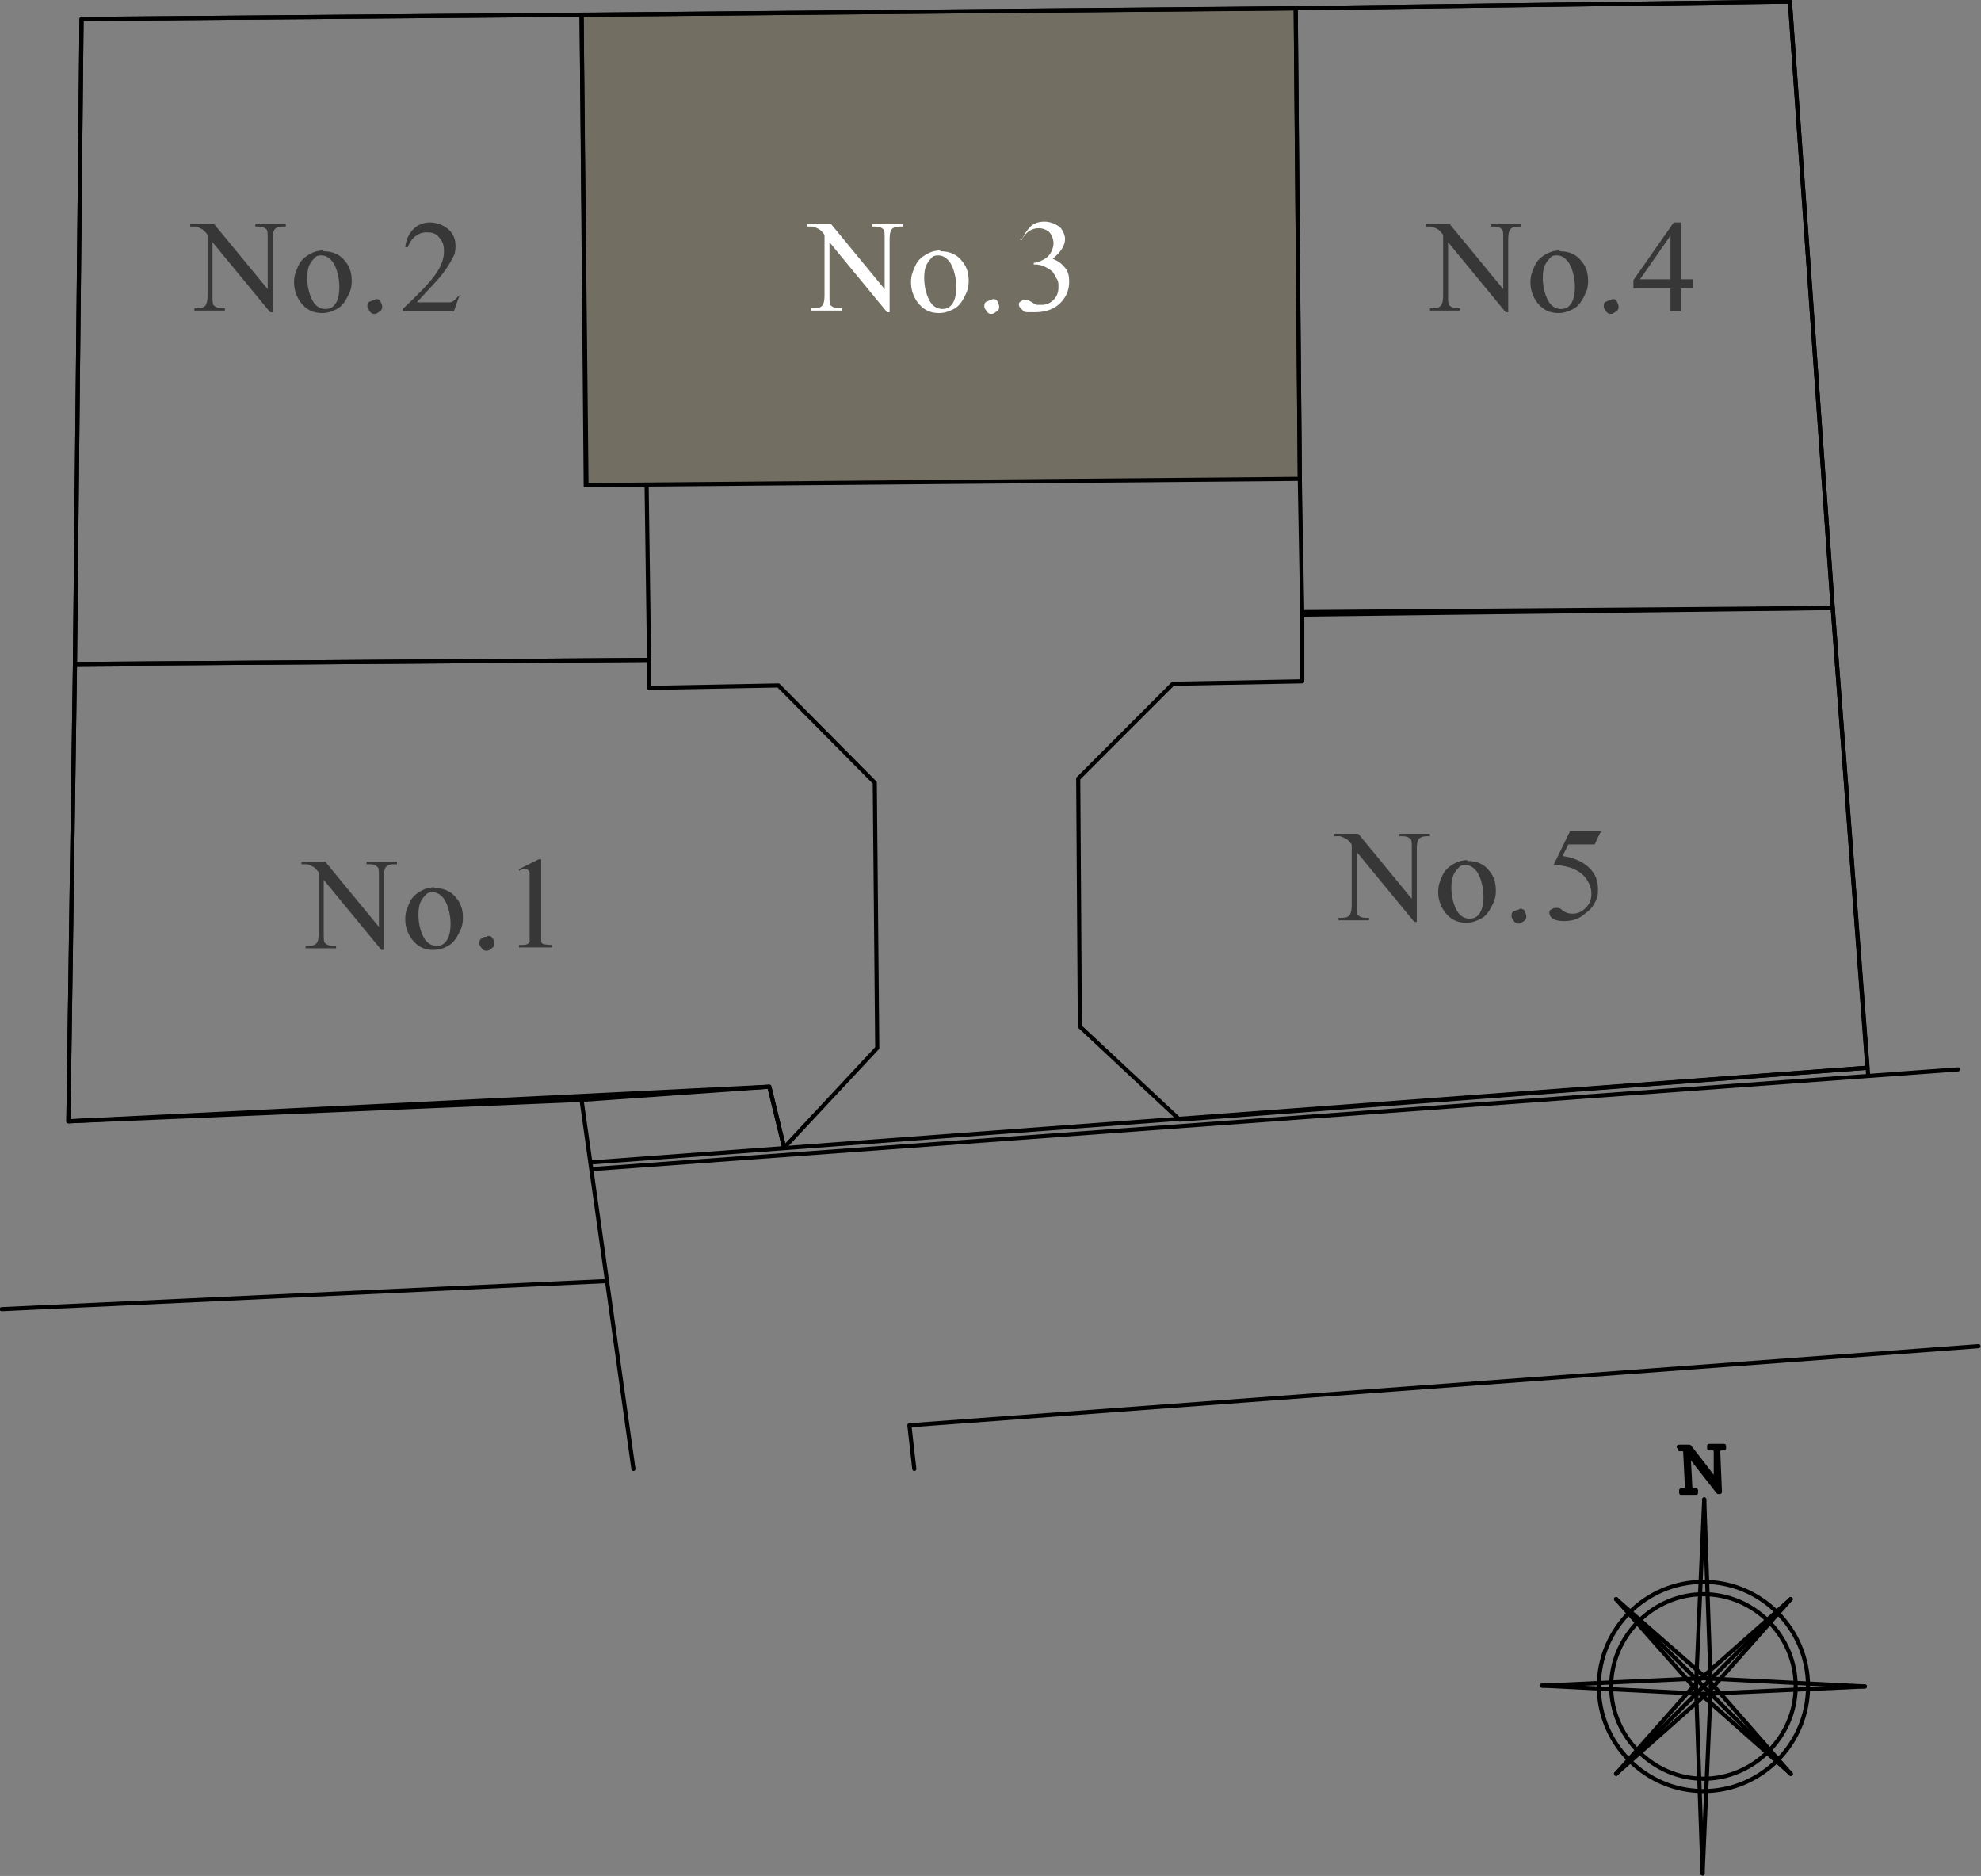 <?xml version="1.0" encoding="UTF-8"?>
<svg xmlns="http://www.w3.org/2000/svg" version="1.1" viewBox="0 0 240.5 227.7">
  <rect x="0" y="0" width="240.5" height="227.7" fill="#808080" stroke="none"/>
  <defs>
    <style>
      .cls-1 {
        fill: #373737;
      }

      .cls-2 {
        fill: #726e62;
        stroke-miterlimit: 10;
      }

      .cls-2, .cls-3, .cls-4 {
        stroke: #000;
      }

      .cls-2, .cls-4 {
        stroke-width: .5px;
      }

      .cls-5 {
        fill-rule: evenodd;
      }

      .cls-6 {
        fill: #fff;
      }

      .cls-3 {
        stroke-width: .5px;
      }

      .cls-3, .cls-4 {
        fill: none;
        stroke-linecap: round;
        stroke-linejoin: round;
      }
    </style>
  </defs>
  <!-- Generator: Adobe Illustrator 28.7.5, SVG Export Plug-In . SVG Version: 1.2.0 Build 176)  -->
  <g>
    <g id="_レイヤー_1" data-name="レイヤー_1">
      <g>
        <path class="cls-1" d="M23.1,27.2h2.9l6.5,7.9v-6.1c0-.7,0-1.1-.2-1.2-.2-.2-.5-.3-.9-.3h-.4v-.3h3.7v.3h-.4c-.4,0-.8.1-1,.4-.1.2-.2.5-.2,1.1v8.9h-.3l-7-8.5v6.5c0,.7,0,1.1.2,1.2.2.2.5.3.9.3h.4v.3h-3.7v-.3h.4c.5,0,.8-.1,1-.4.1-.2.2-.5.2-1.1v-7.4c-.3-.4-.5-.6-.7-.7s-.4-.2-.7-.3c-.2,0-.4,0-.7,0v-.3Z"/>
        <path class="cls-1" d="M39.3,30.5c1.1,0,2,.4,2.6,1.2.6.7.8,1.5.8,2.4s-.2,1.3-.5,1.9-.7,1.2-1.3,1.5-1.1.5-1.8.5c-1.1,0-1.9-.4-2.6-1.3-.5-.7-.8-1.5-.8-2.4s.2-1.3.5-2,.8-1.1,1.3-1.4,1.1-.5,1.7-.5ZM39.1,31c-.3,0-.6,0-.8.2s-.5.5-.7.9-.3.9-.3,1.6c0,1,.2,1.9.6,2.7s1,1.1,1.6,1.1.9-.2,1.2-.6.5-1.1.5-2.1-.3-2.3-.8-3c-.4-.5-.8-.8-1.4-.8Z"/>
        <path class="cls-1" d="M45.6,36.3c.2,0,.5,0,.6.3s.2.4.2.6,0,.4-.3.6-.4.3-.6.3-.4,0-.6-.3-.3-.4-.3-.6,0-.5.3-.6.4-.2.6-.2Z"/>
        <path class="cls-1" d="M55.8,35.8l-.7,2h-6.2v-.3c1.8-1.7,3.1-3,3.9-4.1s1.1-2,1.1-2.9-.2-1.2-.6-1.7-.9-.6-1.5-.6-1,.2-1.4.5-.7.8-.9,1.3h-.3c.1-1,.5-1.7,1-2.2s1.2-.8,2-.8,1.6.3,2.2.8.9,1.2.9,2-.1,1.1-.4,1.6c-.4.8-1,1.7-1.9,2.7-1.3,1.4-2.1,2.3-2.4,2.6h2.8c.6,0,1,0,1.2,0s.4-.1.6-.3.3-.3.5-.5h.3Z"/>
      </g>
      <g>
        <path class="cls-1" d="M173.1,27.2h2.9l6.5,7.9v-6.1c0-.7,0-1.1-.2-1.2-.2-.2-.5-.3-.9-.3h-.4v-.3h3.7v.3h-.4c-.4,0-.8.1-1,.4-.1.2-.2.5-.2,1.1v8.9h-.3l-7-8.5v6.5c0,.7,0,1.1.2,1.2.2.2.5.3.9.3h.4v.3h-3.7v-.3h.4c.5,0,.8-.1,1-.4.1-.2.2-.5.2-1.1v-7.4c-.3-.4-.5-.6-.7-.7s-.4-.2-.7-.3c-.2,0-.4,0-.7,0v-.3Z"/>
        <path class="cls-1" d="M189.4,30.5c1.1,0,2,.4,2.6,1.2.6.7.8,1.5.8,2.4s-.2,1.3-.5,1.9-.7,1.2-1.3,1.5-1.1.5-1.8.5c-1.1,0-1.9-.4-2.6-1.3-.5-.7-.8-1.5-.8-2.4s.2-1.3.5-2,.8-1.1,1.3-1.4,1.1-.5,1.7-.5ZM189.1,31c-.3,0-.6,0-.8.2s-.5.5-.7.9-.3.9-.3,1.6c0,1,.2,1.9.6,2.7s1,1.1,1.6,1.1.9-.2,1.2-.6.5-1.1.5-2.1-.3-2.3-.8-3c-.4-.5-.8-.8-1.4-.8Z"/>
        <path class="cls-1" d="M195.7,36.3c.2,0,.5,0,.6.3s.2.4.2.6,0,.4-.3.6-.4.3-.6.3-.4,0-.6-.3-.3-.4-.3-.6,0-.5.3-.6.4-.2.6-.2Z"/>
        <path class="cls-1" d="M205.5,33.9v1.1h-1.4v2.8h-1.3v-2.8h-4.5v-1l4.9-7h.9v6.9h1.4ZM202.8,33.9v-5.3l-3.7,5.3h3.7Z"/>
      </g>
      <g>
        <path class="cls-1" d="M162,101.2h2.9l6.5,7.9v-6.1c0-.7,0-1.1-.2-1.2-.2-.2-.5-.3-.9-.3h-.4v-.3h3.7v.3h-.4c-.4,0-.8.1-1,.4-.1.2-.2.5-.2,1.1v8.9h-.3l-7-8.5v6.5c0,.7,0,1.1.2,1.2.2.2.5.3.9.3h.4v.3h-3.7v-.3h.4c.5,0,.8-.1,1-.4.1-.2.2-.5.2-1.1v-7.4c-.3-.4-.5-.6-.7-.7s-.4-.2-.7-.3c-.2,0-.4,0-.7,0v-.3Z"/>
        <path class="cls-1" d="M178.2,104.5c1.1,0,2,.4,2.6,1.2.6.7.8,1.5.8,2.4s-.2,1.3-.5,1.9-.7,1.2-1.3,1.5-1.1.5-1.8.5c-1.1,0-1.9-.4-2.6-1.3-.5-.7-.8-1.5-.8-2.4s.2-1.3.5-2,.8-1.1,1.3-1.4,1.1-.5,1.7-.5ZM178,105c-.3,0-.6,0-.8.2s-.5.5-.7.9-.3.9-.3,1.6c0,1,.2,1.9.6,2.7s1,1.1,1.6,1.1.9-.2,1.2-.6.5-1.1.5-2.1-.3-2.3-.8-3c-.4-.5-.8-.8-1.4-.8Z"/>
        <path class="cls-1" d="M184.5,110.3c.2,0,.5,0,.6.3s.2.4.2.6,0,.4-.3.6-.4.3-.6.3-.4,0-.6-.3-.3-.4-.3-.6,0-.5.3-.6.4-.2.6-.2Z"/>
        <path class="cls-1" d="M194.2,101.2l-.6,1.3h-3.2l-.7,1.4c1.4.2,2.5.7,3.3,1.5.7.7,1,1.5,1,2.5s-.1,1.1-.3,1.5-.5.9-.9,1.2-.7.6-1.1.8c-.6.3-1.2.4-1.8.4s-1.1-.1-1.4-.3-.4-.5-.4-.7,0-.3.2-.4.3-.2.5-.2.3,0,.4,0,.3.1.5.3c.4.3.8.4,1.2.4.6,0,1.1-.2,1.6-.7s.7-1,.7-1.7-.2-1.2-.6-1.8-1-1-1.7-1.3c-.6-.2-1.3-.4-2.3-.4l2-4.1h3.8Z"/>
      </g>
      <g>
        <rect class="cls-2" x="70.9" y="1.4" width="86.7" height="57.1" transform="translate(-.3 1) rotate(-.5)"/>
        <polygon class="cls-4" points="93.4 131.9 8.3 136.1 9.1 80.6 78.8 80.1 78.8 83.5 94.5 83.2 106.2 95 106.5 127.2 95.2 139.3 93.4 131.9"/>
        <polyline class="cls-4" points="240.2 163.4 110.4 173 111 178.3"/>
        <line class="cls-4" x1="237.7" y1="129.8" x2="71.9" y2="141.9"/>
        <line class="cls-4" x1="71.7" y1="141.1" x2="226.7" y2="129.6"/>
        <polyline class="cls-4" points="226.8 130.5 222.5 73.8 217.3 .2 157.3 1 70.6 1.8 9.9 2.3 9.1 80.6 8.3 136.1 70.6 133.5 93.4 131.9 95.2 139.3"/>
        <line class="cls-4" x1="70.6" y1="133.5" x2="76.9" y2="178.3"/>
        <line class="cls-4" x1=".2" y1="158.9" x2="73.5" y2="155.5"/>
        <polygon class="cls-4" points="222.5 73.8 158.1 74.3 158.1 82.7 142.4 83 130.9 94.5 131.1 124.6 143.2 135.9 226.7 129.6 222.5 73.8"/>
        <polygon class="cls-4" points="157.3 1 157.8 58.1 158.1 74.6 222.5 73.8 217.3 .2 157.3 1"/>
        <polygon class="cls-4" points="78.8 80.1 9.1 80.6 9.9 2.3 70.6 1.8 71.2 58.9 78.5 58.9 78.8 80.1"/>
      </g>
      <g>
        <path class="cls-3" d="M219.5,204.7c0-7-5.7-12.7-12.7-12.7s-12.7,5.7-12.7,12.7,5.7,12.7,12.7,12.7,12.7-5.7,12.7-12.7"/>
        <path class="cls-3" d="M218,204.7c0-6.2-5.1-11.2-11.2-11.2s-11.2,5.1-11.2,11.2,5.1,11.2,11.2,11.2,11.2-5.1,11.2-11.2"/>
        <line class="cls-3" x1="196.2" y1="194.1" x2="217.4" y2="215.3"/>
        <line class="cls-3" x1="217.4" y1="215.3" x2="207.5" y2="204"/>
        <line class="cls-3" x1="207.5" y1="204" x2="196.2" y2="194.1"/>
        <line class="cls-3" x1="196.2" y1="194.1" x2="206.1" y2="205.3"/>
        <line class="cls-3" x1="206.1" y1="205.3" x2="217.4" y2="215.3"/>
        <line class="cls-3" x1="196.2" y1="215.3" x2="217.4" y2="194.1"/>
        <line class="cls-3" x1="206.2" y1="204" x2="217.4" y2="194.1"/>
        <line class="cls-3" x1="217.4" y1="194.1" x2="207.5" y2="205.3"/>
        <line class="cls-3" x1="207.5" y1="205.3" x2="196.2" y2="215.3"/>
        <line class="cls-3" x1="196.2" y1="215.3" x2="206.2" y2="204"/>
        <line class="cls-3" x1="187.2" y1="204.6" x2="206.8" y2="205.6"/>
        <line class="cls-3" x1="206.8" y1="205.6" x2="226.4" y2="204.7"/>
        <line class="cls-3" x1="226.4" y1="204.7" x2="206.8" y2="203.7"/>
        <line class="cls-3" x1="206.8" y1="203.7" x2="187.2" y2="204.6"/>
        <line class="cls-3" x1="206.9" y1="182" x2="205.9" y2="204.7"/>
        <line class="cls-3" x1="205.9" y1="204.7" x2="206.7" y2="227.4"/>
        <line class="cls-3" x1="206.7" y1="227.4" x2="207.7" y2="204.7"/>
        <line class="cls-3" x1="207.7" y1="204.7" x2="206.9" y2="182"/>
        <path class="cls-5" d="M203.9,175.6v.3s.2,0,.2,0c0,0,.1,0,.2,0,0,0,.2,0,.2.1,0,0,.1.1.1.2,0,0,0,.1,0,.2,0,0,0,0,0,0l.2,4c0,0,0,.2,0,.2,0,.1-.1.2-.3.3,0,0-.1,0-.2,0h-.2s0,.3,0,.3h1.8c0,0,0-.3,0-.3h-.2c0,0-.2,0-.2,0-.1,0-.2-.2-.3-.3,0,0,0-.1,0-.2l-.2-3.9,3.6,4.6h.2s-.2-4.8-.2-4.8c0,0,0-.2,0-.2,0-.1.1-.2.3-.3,0,0,.1,0,.2,0h.2s0-.3,0-.3h-1.8c0,0,0,.3,0,.3h.3c0,0,.1,0,.2,0,.1,0,.2.1.3.3,0,0,0,.1,0,.2v3.5c.1,0-3.2-4.2-3.2-4.2h-1.3"/>
        <path class="cls-3" d="M203.9,175.6v.3s.2,0,.2,0c0,0,.1,0,.2,0,0,0,.2,0,.2.1,0,0,.1.1.1.2,0,0,0,.1,0,.2,0,0,0,0,0,0l.2,4c0,0,0,.2,0,.2,0,.1-.1.2-.3.3,0,0-.1,0-.2,0h-.2s0,.3,0,.3h1.8c0,0,0-.3,0-.3h-.2c0,0-.2,0-.2,0-.1,0-.2-.2-.3-.3,0,0,0-.1,0-.2l-.2-3.9,3.6,4.6h.2s-.2-4.8-.2-4.8c0,0,0-.2,0-.2,0-.1.1-.2.3-.3,0,0,.1,0,.2,0h.2s0-.3,0-.3h-1.8c0,0,0,.3,0,.3h.3c0,0,.1,0,.2,0,.1,0,.2.1.3.3,0,0,0,.1,0,.2v3.5c.1,0-3.2-4.2-3.2-4.2h-1.3"/>
      </g>
      <g>
        <path class="cls-1" d="M36.6,104.6h2.9l6.5,7.9v-6.1c0-.7,0-1.1-.2-1.2-.2-.2-.5-.3-.9-.3h-.4v-.3h3.7v.3h-.4c-.4,0-.8.1-1,.4-.1.2-.2.5-.2,1.1v8.9h-.3l-7-8.5v6.5c0,.7,0,1.1.2,1.2.2.2.5.3.9.3h.4v.3h-3.7v-.3h.4c.5,0,.8-.1,1-.4.1-.2.2-.5.2-1.1v-7.4c-.3-.4-.5-.6-.7-.7-.2-.1-.4-.2-.7-.3-.2,0-.4,0-.7,0v-.3Z"/>
        <path class="cls-1" d="M52.8,107.8c1.1,0,2,.4,2.6,1.2.6.7.8,1.5.8,2.4s-.2,1.3-.5,1.9-.7,1.2-1.3,1.5c-.5.3-1.1.5-1.8.5-1.1,0-1.9-.4-2.6-1.3-.5-.7-.8-1.5-.8-2.4s.2-1.3.5-2,.8-1.1,1.3-1.4c.5-.3,1.1-.5,1.7-.5ZM52.6,108.3c-.3,0-.6,0-.8.2s-.5.5-.7.9c-.2.4-.3.9-.3,1.6,0,1,.2,1.9.6,2.7.4.8,1,1.1,1.6,1.1s.9-.2,1.2-.6c.3-.4.5-1.1.5-2.1s-.3-2.3-.8-3c-.4-.5-.8-.8-1.4-.8Z"/>
        <path class="cls-1" d="M59.2,113.6c.2,0,.5,0,.6.3.2.2.2.4.2.6s0,.4-.3.6c-.2.2-.4.3-.6.3s-.4,0-.6-.3c-.2-.2-.3-.4-.3-.6s0-.5.3-.6c.2-.2.4-.2.6-.2Z"/>
        <path class="cls-1" d="M62.8,105.6l2.6-1.3h.3v8.9c0,.6,0,1,0,1.1,0,.1.2.3.3.3s.5.1,1,.1v.3h-4v-.3c.5,0,.8,0,1-.1.1,0,.2-.2.3-.3,0-.1,0-.5,0-1.1v-5.7c0-.8,0-1.3,0-1.5,0-.2-.1-.3-.2-.4s-.2-.1-.3-.1c-.2,0-.5,0-.8.2v-.2Z"/>
      </g>
      <g>
        <path class="cls-6" d="M98,27.2h2.9l6.5,7.9v-6.1c0-.7,0-1.1-.2-1.2-.2-.2-.5-.3-.9-.3h-.4v-.3h3.7v.3h-.4c-.4,0-.8.1-1,.4-.1.2-.2.5-.2,1.1v8.9h-.3l-7-8.5v6.5c0,.7,0,1.1.2,1.2.2.2.5.3.9.3h.4v.3h-3.7v-.3h.4c.5,0,.8-.1,1-.4.1-.2.2-.5.2-1.1v-7.4c-.3-.4-.5-.6-.7-.7s-.4-.2-.7-.3c-.2,0-.4,0-.7,0v-.3Z"/>
        <path class="cls-6" d="M114.2,30.5c1.1,0,2,.4,2.6,1.2.6.7.8,1.5.8,2.4s-.2,1.3-.5,1.9-.7,1.2-1.3,1.5-1.1.5-1.8.5c-1.1,0-1.9-.4-2.6-1.3-.5-.7-.8-1.5-.8-2.4s.2-1.3.5-2,.8-1.1,1.3-1.4,1.1-.5,1.7-.5ZM114,31c-.3,0-.6,0-.8.2s-.5.5-.7.9-.3.9-.3,1.6c0,1,.2,1.9.6,2.7s1,1.1,1.6,1.1.9-.2,1.2-.6.5-1.1.5-2.1-.3-2.3-.8-3c-.4-.5-.8-.8-1.4-.8Z"/>
        <path class="cls-6" d="M120.5,36.3c.2,0,.5,0,.6.3s.2.4.2.6,0,.4-.3.6-.4.3-.6.3-.4,0-.6-.3-.3-.4-.3-.6,0-.5.3-.6.4-.2.6-.2Z"/>
        <path class="cls-6" d="M124,29.2c.3-.7.7-1.3,1.1-1.7s1-.6,1.7-.6,1.5.3,2,.8c.3.4.5.9.5,1.3,0,.8-.5,1.6-1.5,2.4.7.3,1.1.6,1.5,1.1s.5,1,.5,1.7c0,.9-.3,1.7-.9,2.4-.8.9-1.9,1.3-3.3,1.3s-1.2,0-1.5-.3-.4-.4-.4-.6,0-.3.2-.4.3-.2.4-.2.3,0,.4,0c0,0,.3.1.6.3s.5.3.6.3c.2,0,.4,0,.6,0,.5,0,1-.2,1.4-.6s.6-.9.6-1.5,0-.8-.3-1.2c-.1-.3-.3-.5-.4-.7-.2-.2-.5-.4-.9-.6s-.8-.3-1.2-.3h-.2v-.2c.4,0,.8-.2,1.2-.4s.7-.5.9-.9.3-.7.3-1.1-.2-1-.5-1.3-.8-.5-1.3-.5c-.8,0-1.5.4-2,1.3h-.3Z"/>
      </g>
    </g>
  </g>
</svg>